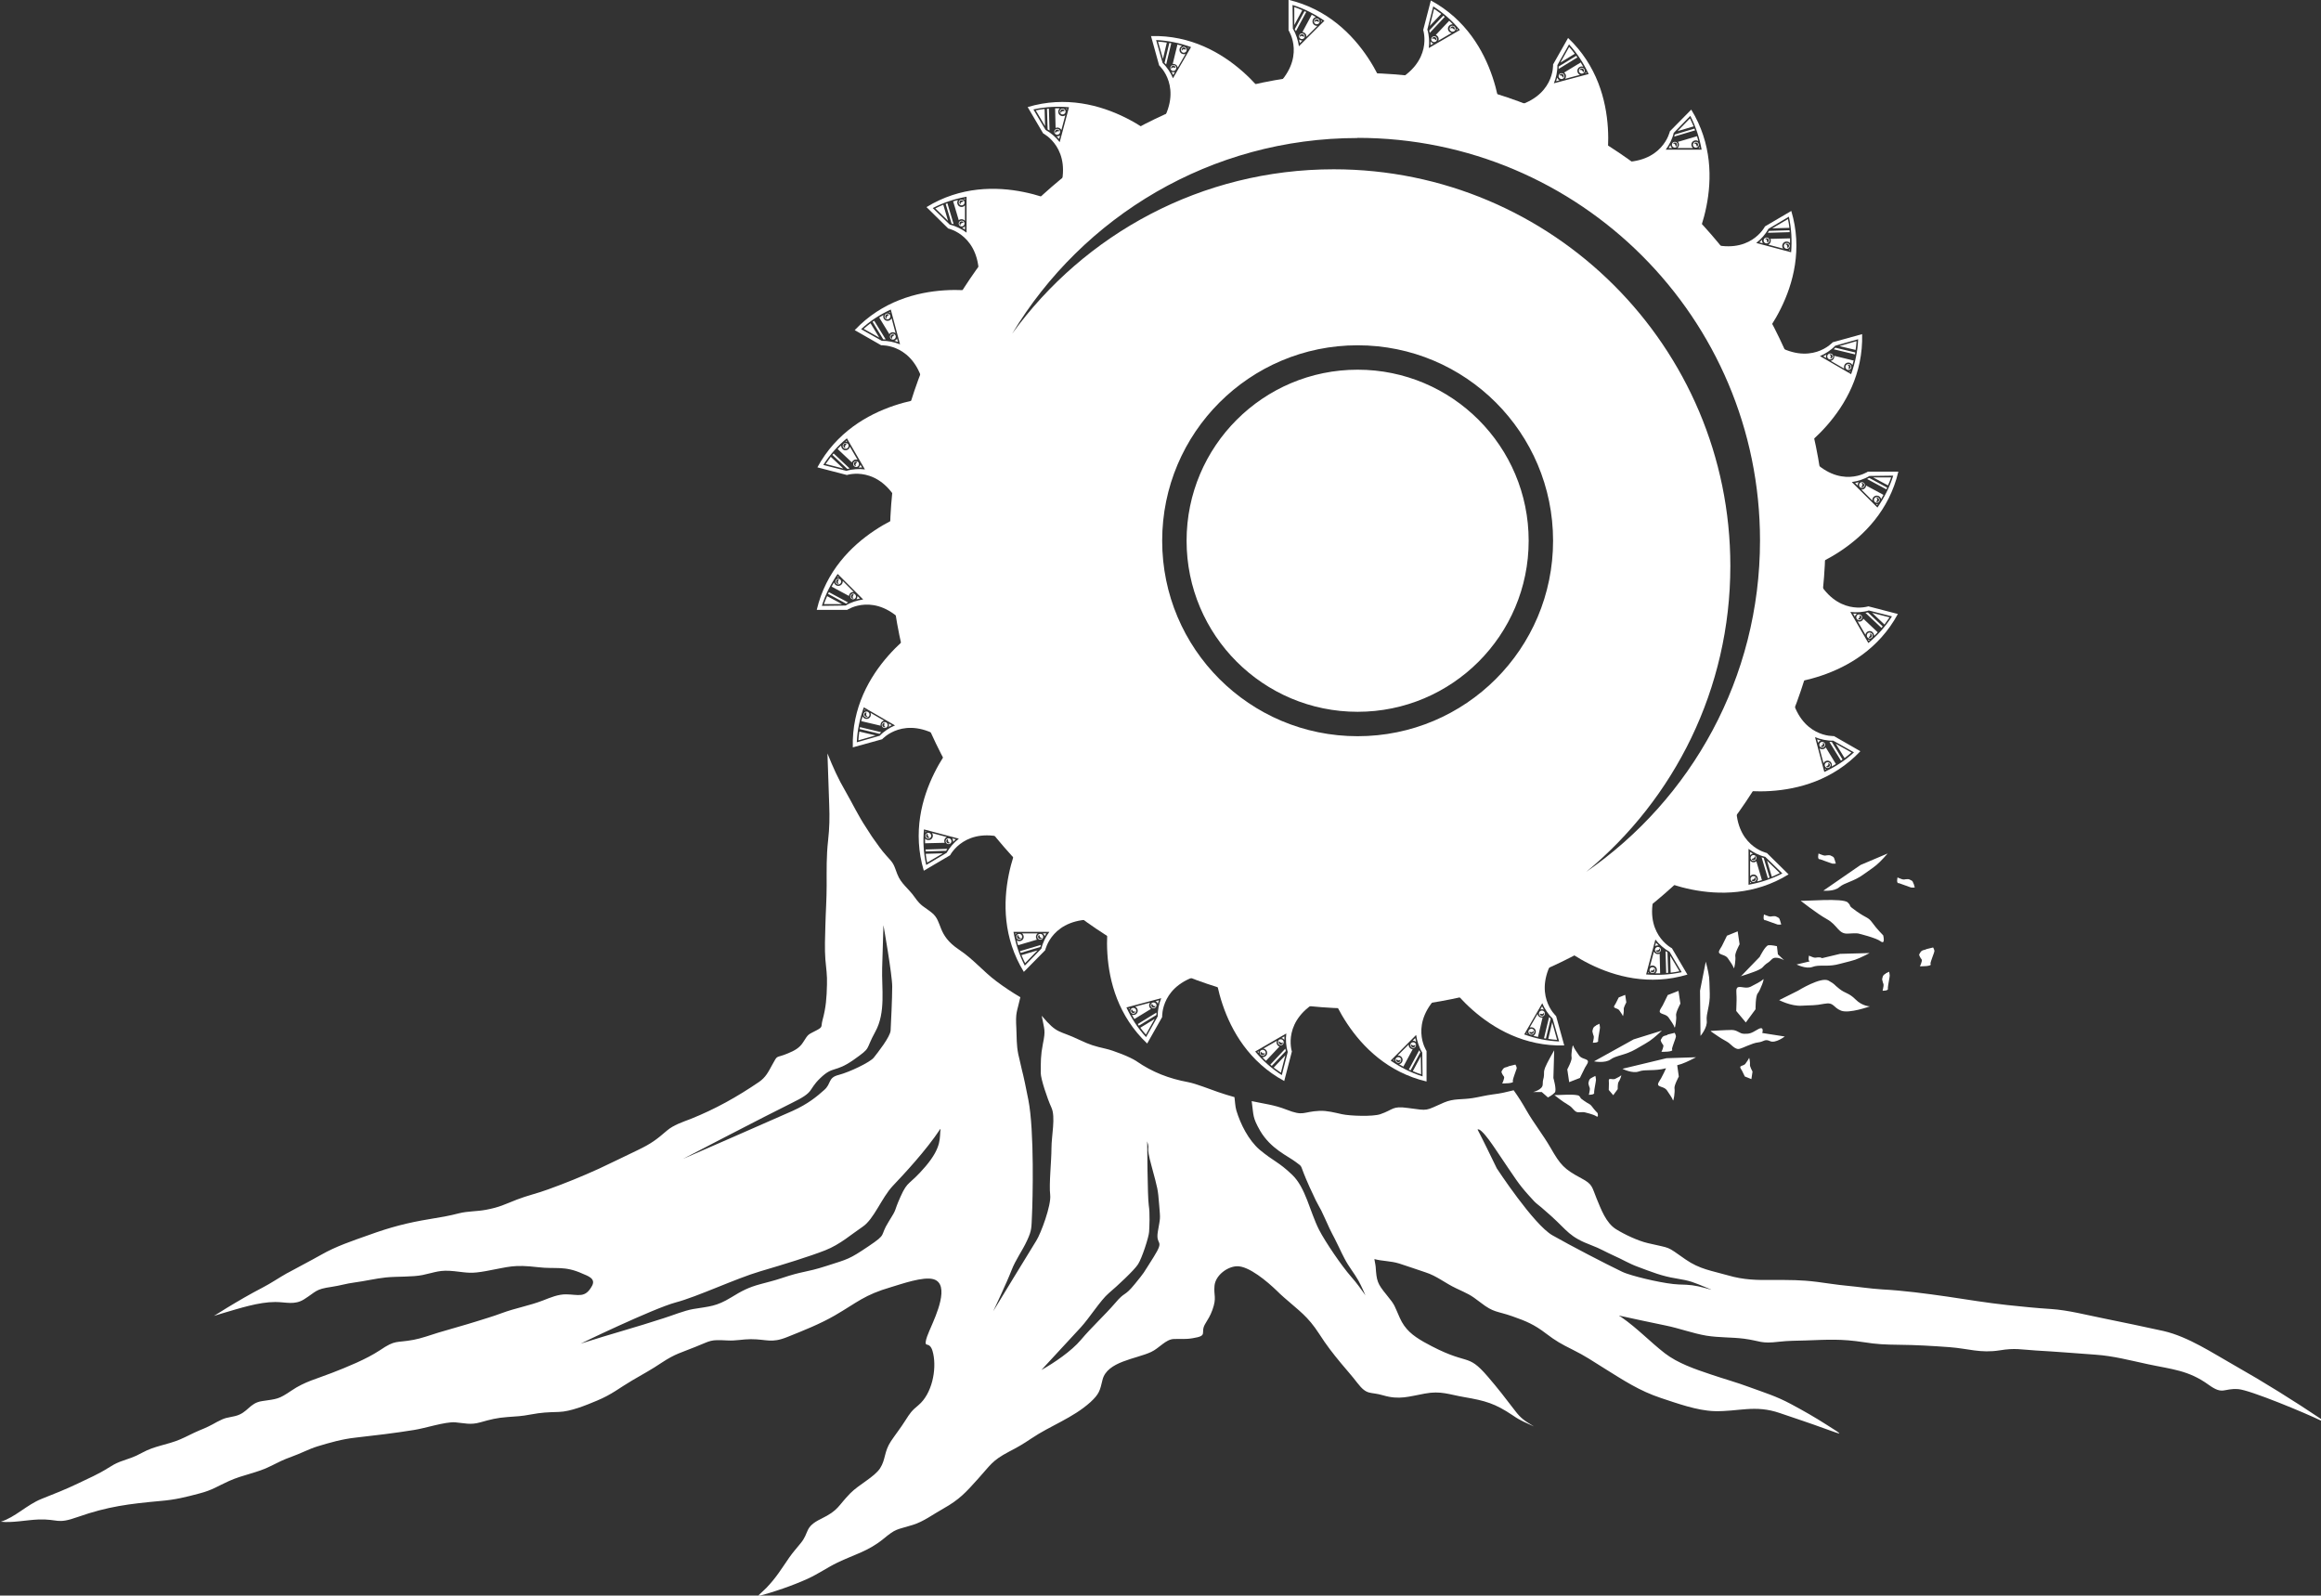 <svg xmlns="http://www.w3.org/2000/svg" id="Layer_1" data-name="Layer 1" viewBox="0 0 145.47 100"><rect x="0" y="0" width="145.47" height="100" fill="#333333" stroke="none"/><defs><style>      .cls-1 {        fill: #fff;        fill-rule: evenodd;      }    </style></defs><path class="cls-1" d="m93.77,72.08c1.3,1.92,1.37,2.08,2.04,2.83.67.75.27.27,1.41,1.3,1.04.94,1.13,1.31,2.54,1.84.49.18.91.43,1.38.64.55.24.95.5,1.53.71.83.31,1.49.58,2.37.72.93.15,1.09.24,1.97.6.46.19.18.09-.11.01-.72-.19-.95-.21-1.69-.23-.81-.03-2.5-.42-3.25-.68-.11-.04-.2-.07-.3-.12-1.06-.51-3.18-1.61-4.36-2.28-1.18-.67-3.49-4.2-3.49-4.2-.41-.84-.83-1.72-1.26-2.54.1.24.03-.04.32.23.3.28.62.76.86,1.11l.04.06Zm-34.82-1.32c-.08.52.12,1.09-.94,2.34-1.06,1.24-1.1.85-1.57,1.9-.47,1.05-.16.64-.75,1.58-.59.94-.04.71-1.26,1.53-1.22.82-1.26.79-2.63,1.23-1.37.44-1.41.29-2.83.77-.48.16-.84.24-1.31.37-.75.2-1.18.43-1.83.83-.95.58-1.36.56-2.38.73-.58.1-1.29.4-1.87.58-1.68.55-3.38,1.01-5.06,1.55-.04.01-.07.02-.11.04-.24.09,4.55-2.21,5.93-2.58,1.37-.36,3.77-1.5,5.3-1.95,1.53-.45,3.14-.95,4.08-1.32.94-.37,1.65-1.01,2.35-1.48.71-.48,1.18-1.8,1.88-2.55.71-.75,2.08-2.21,2.98-3.57Zm12.95.77c.2.63-.12.12.28,1.57.39,1.45.39,1.41.47,2.39.08.98.08.75-.08,1.69-.16.94.47.43-.27,1.61-.75,1.18-.51.86-1.18,1.69-.67.82-.59.43-1.22,1.18-.69.8-1.47,1.5-2.16,2.32-.59.7-1.68,1.44-2.47,1.88,0,0,1.9-2.06,2.45-2.65.55-.59,1.26-1.73,1.77-2.16.51-.43,1.61-1.45,1.84-1.82.24-.37.67-1.69.69-2.02.02-.33.06-1.18-.02-1.67-.08-.49-.1-4-.1-4Zm-16.53-13.54s-.04,1.41-.08,2.67c-.04,1.26.24,2.79-.43,4-.67,1.22-.2.94-1.37,1.77-1.18.82-1.26.35-2.08,1.14-.82.79-.28.83-1.81,1.57-1.53.75-6.79,3.49-6.79,3.49,0,0,5.85-2.55,6.85-3,1-.45,1.55-.92,2-1.32.45-.39.22-.77.9-.94.69-.18,1.96-.79,2.2-1.08.23-.29,1.04-1.31,1.06-1.71.02-.39.1-2,.1-2.75,0-.75-.55-3.85-.55-3.85Zm90.09,31.04c-.96-.47-4.43-1.91-5.17-1.97-.95-.07-.94.39-1.86-.27-1.27-.92-2.31-.97-3.8-1.29-1.13-.24-2.15-.52-3.31-.6-1.24-.09-2.46-.19-3.71-.26-.96-.06-1.31-.17-2.28-.01-1.21.19-1.96-.11-3.14-.2-1.1-.08-2.1-.14-3.2-.15-.82-.01-1.36-.03-2.17-.16-1.43-.22-2.24-.16-3.65-.11-.6.02-1.05.01-1.67.08-1.16.14-1.14-.05-2.19-.19-.79-.1-1.54-.06-2.36-.19-.88-.15-1.68-.46-2.57-.64-.95-.19-1.88-.4-2.82-.6-.16-.03-.08-.01.06.08,1.01.7,1.76,1.51,2.72,2.26.82.63,1.9,1,2.89,1.33.82.28,1.6.49,2.43.8.98.36,1.64.55,2.58,1.05.82.44,1.49.82,2.27,1.32,1.06.67,1.04.65-.15.22-.93-.34-1.87-.65-2.81-.97-1.57-.54-2.58-.08-4.11-.12-1.09-.04-2.3-.48-3.33-.82-1.36-.45-2.35-1.11-3.54-1.85-.7-.44-1.25-.81-2-1.18-.72-.36-1.05-.54-1.68-1.02-.72-.55-1.23-.77-2.09-1.07-.99-.35-1.16-.21-2.01-.87-.66-.51-.77-.53-1.53-.89-.7-.33-1.2-.77-1.92-1-.55-.18-1.1-.38-1.64-.55-.55-.17-1.03-.14-1.56-.28,0,.06.07.34.08.48.06.9.1,1.05.69,1.77.56.68.47.66.82,1.43.33.74.81,1.11,1.5,1.51,2.88,1.61,2.65.58,4.03,2.19.61.71,1.1,1.34,1.67,2.09.42.56.65.67,1.21,1.02-.54-.26-.8-.33-1.32-.69-1.13-.76-1.73-.92-3.05-1.15-.95-.16-1.46-.41-2.47-.22-1,.18-1.59.41-2.61.11-.85-.25-.99.03-1.62-.78-.31-.41-.69-.83-1.02-1.23-.53-.64-.91-1.13-1.36-1.83-.74-1.14-1.25-1.44-2.22-2.3-.16-.14-.31-.28-.46-.43-.54-.52-1.74-1.56-2.5-1.52-.61.03-1.33.58-1.39,1.22-.06.63.15.73-.13,1.51-.14.39-.27.57-.47.91-.31.55.23.71-.77.87-.47.08-.75.03-1.19.05-.5.02-.91.58-1.41.81-.93.44-2.77.59-3.05,1.75-.16.67-.2.88-.75,1.39-1.12,1.01-2.49,1.46-3.72,2.29-.52.35-.83.53-1.39.82-1.08.57-1.15.83-1.94,1.7-.79.88-1.17,1.3-2.18,1.87-.63.35-1.23.81-1.91,1.02-1.07.33-1.02.2-1.86.89-.95.77-1.82.97-2.86,1.47-.64.31-1.2.71-1.88,1.02-.95.43-2.12.83-3.14,1.1,0,0,.44-.41.56-.53.64-.67.92-1.16,1.44-1.91.23-.33.46-.58.71-.89.57-.69.21-1.01,1.28-1.53,1.12-.55,1.03-.78,1.83-1.6.54-.55,1.51-1.02,1.87-1.57.36-.56.24-1.04.69-1.71.29-.43.6-.82.89-1.28.3-.47.39-.61.83-.97.84-.71,1.14-2.2.92-3.22-.05-.22-.13-.54-.4-.57-.25-.03.21-.97.26-1.1.27-.64,1.24-2.69.15-3-.64-.18-1.99.3-2.63.49-1.72.5-2.11.95-3.56,1.79-.92.53-1.98.95-2.98,1.35-1,.4-1.26.13-2.28.13-.5,0-.93.11-1.45.08-1.13-.06-1,0-2.01.4-.93.38-1.25.42-2.13,1-.62.42-1.2.73-1.83,1.1-.82.48-1.27.88-2.21,1.27-.69.29-1.66.69-2.4.71-.69.02-1.06.03-1.76.16-.57.11-.9.12-1.46.16-.67.05-1.05.15-1.69.33-.63.18-.99.05-1.59,0-.63-.04-1.86.37-2.57.48-1.23.2-2.44.34-3.67.48-.83.09-1.6.31-2.39.55-.52.16-1.06.45-1.6.64-.55.2-.8.33-1.32.59-.84.43-1.74.54-2.62.94-.71.32-1.05.57-1.82.77-.9.24-1.53.4-2.48.48-1.96.18-3.29.34-5.17,1-1.35.48-1.18.12-2.47.16-.76.03-1.62.22-2.36.14.9-.28,1.63-1.06,2.55-1.43.8-.32,1.5-.59,2.29-.97.63-.3,1.31-.6,1.89-.97.27-.17.44-.27.74-.39.59-.22.82-.25,1.4-.57.78-.43,1.54-.48,2.37-.83.42-.18.77-.38,1.2-.56.45-.18.69-.3,1.12-.54.55-.29.57-.23,1.12-.36.82-.2.88-.82,1.7-.94.95-.14,1.03-.11,1.84-.66.84-.57,1.6-.74,2.54-1.11.93-.36,2.16-.86,2.99-1.41,1.02-.69.99-.45,2.12-.66.45-.08,1.1-.31,1.55-.45.8-.24,1.58-.45,2.38-.7.56-.18,1.03-.31,1.59-.52.89-.33,1.72-.46,2.6-.8.46-.18.95-.39,1.45-.38.77.01,1.19.26,1.62-.54.24-.45-.26-.61-.61-.76-1.13-.51-1.67-.27-2.77-.4-1.57-.18-1.78-.03-3.26.24-.95.17-1.11.11-1.99.01-.93-.1-1.18.07-2,.24-.64.13-1.58.08-2.29.15-.66.07-1.31.23-1.99.32-.48.06-.92.2-1.41.27-1.05.15-.95.29-1.73.78-.6.38-1.14.17-1.81.17-1.04,0-2.25.4-3.25.69-.2.06-.4.12-.59.18,0,0,.56-.34.79-.49.76-.46,1.46-.87,2.25-1.28.54-.28,1-.6,1.53-.9l.08-.04c.69-.38,1.36-.72,2.05-1.11.96-.55,1.97-.88,3.01-1.25,1.35-.49,2.42-.77,3.83-1,.62-.1,1.21-.2,1.82-.36.56-.14,1.11-.11,1.69-.22.86-.16,1.17-.34,1.94-.64.61-.24,1.32-.4,1.96-.64,1.11-.4,2.09-.8,3.17-1.29.82-.38,1.64-.79,2.46-1.18.81-.39,1.15-.64,1.82-1.22.4-.34.97-.53,1.47-.72,1.55-.62,2.91-1.38,4.29-2.32.42-.29.58-.62.82-1.06.39-.71.19-.39,1.01-.74.38-.16.7-.32.93-.68.36-.57.29-.46.87-.77.39-.21.24-.21.35-.62.22-.81.26-1.4.28-2.23.02-.6-.05-1-.1-1.58-.05-.63-.02-1.46,0-2.11.02-.85.08-1.66.08-2.52,0-.97-.02-1.84.09-2.82.09-.81.1-1.44.07-2.25-.04-1.07-.07-2.14-.11-3.21.36.89.65,1.55,1.14,2.39.43.75.8,1.53,1.28,2.25.17.25.29.47.48.73.25.35.48.69.77,1.01.51.56.45.5.71,1.19.23.6.71.9,1.08,1.43.42.6.58.58,1.09.99.69.56.29,1.37,1.7,2.31.9.6,1.49,1.34,2.34,1.98.51.38.95.67,1.5,1-.22.98-.31.91-.25,1.97.03.59,0,.99.12,1.6.03.11.05.23.08.34.27,1.22.16.55.55,2.51.39,1.96.27,6.4.23,7.22-.04.82,0,.94-.31,1.61-.31.67-.71,1.18-.98,1.88-.27.71-1.14,2.55-1.14,2.55,0,0,2.43-4,2.71-4.44.27-.43.94-2.2.86-2.86-.08-.67.08-2.12.08-2.91s.27-1.96,0-2.55c-.27-.59-.67-1.81-.67-2.16,0-.71-.01-1.11.13-1.82.19-.92.09-.88-.07-1.78,1,1.19,1.05.88,2.36,1.51.68.32.93.39,1.66.56.45.1,1.53.51,1.92.78,1,.69,2.04,1.09,3.23,1.31.52.1,1.35.44,1.88.62.34.12.68.22,1.03.32.04.28.04.57.12.84.26.86.76,1.85,1.45,2.45.9.75,1.18.75,2.04,1.57.86.82,1.1,2.28,1.69,3.45.39.76,1.42,2.27,2,2.93.38.43.59.74.91,1.18,0,0-.28-.64-.44-.92-.28-.49-.6-.86-.87-1.38-.12-.23-.24-.47-.35-.71-.47-.98-.39-.71-.86-1.77-.47-1.06-.27-.43-.98-2-.71-1.57-.35-1.18-.86-1.57-.51-.39-1.57-.82-2.24-1.96-.49-.86-.4-.93-.53-1.86.78.17,1.41.23,2.17.53,1.12.44,1.01.13,2.08.08.48-.02.95.11,1.41.21.49.11,1.94.16,2.4,0,.85-.29.73-.53,1.73-.39,1.35.18,1.04.19,2.26-.34.63-.27,1.11-.17,1.8-.28.44-.07.8-.17,1.26-.23.51-.06.82-.14,1.31-.26.32.45.52.77.8,1.26.47.82,1.03,1.51,1.51,2.34.62,1.08.85,1.34,1.92,1.91.73.39.66.52.97,1.28.28.67.58,1.52,1.22,1.92.53.33,1.38.73,1.99.87,1.51.36,1.09.13,2.36,1.02.89.62,1.65.71,2.66,1,1,.29,1.81.3,2.85.29,1.04,0,1.7-.01,2.74.12.63.08,1.22.18,1.86.24.76.07,1.43.18,2.21.23,1.34.07,2.75.26,4.08.45,1.27.19,2.48.39,3.76.53.95.1,1.81.19,2.76.25,1.07.07,2.24.38,3.3.59,1.24.25,2.52.52,3.75.79,1.55.36,3.07,1.38,4.45,2.16,1.84,1.04,3.71,2.21,5.47,3.39Z"></path><path class="cls-1" d="m85.09,23.17c-5.92,0-10.72,4.8-10.72,10.72s4.8,10.72,10.72,10.72,10.72-4.8,10.72-10.72-4.8-10.72-10.72-10.72m0-1.53c-6.76,0-12.25,5.48-12.25,12.25s5.48,12.25,12.25,12.25,12.25-5.48,12.25-12.25-5.48-12.25-12.25-12.25Zm0-12.99c-9.19,0-17.24,4.92-21.65,12.26,4.52-6.24,11.86-10.3,20.15-10.3,13.73,0,24.86,11.13,24.86,24.86,0,7.71-3.51,14.61-9.03,19.17,6.58-4.55,10.89-12.16,10.89-20.77,0-13.94-11.3-25.23-25.23-25.23Zm0-4.08c-16.19,0-29.32,13.13-29.32,29.32s13.13,29.32,29.32,29.32,29.32-13.13,29.32-29.32-13.13-29.32-29.32-29.32Z"></path><path class="cls-1" d="m82.53,1.21c-.08,0-.14.06-.14.14s.03-.03.11-.03.17.11.17.03-.06-.14-.14-.14m-.93.93c-.08,0-.14.06-.14.14s.03-.03.11-.03.17.11.17.03-.06-.14-.14-.14Zm0-.05c-.1,0-.18.08-.18.18s.08.18.18.18.18-.08.18-.18-.08-.18-.18-.18Zm.93-.93c-.1,0-.18.08-.18.18s.08.18.18.18.18-.08.18-.18-.08-.18-.18-.18Zm-1.12,1.74c-.05-.36-.18-.78-.38-1.1l-.02-1.49c.73.23,1.39.57,2,.99l-1.59,1.59Zm1.39-1.62s.04.03.06.04l-.06.06s0-.02,0-.03c0-.02,0-.05,0-.07Zm-.59-.36c.09.05.18.1.27.15-.13.02-.22.14-.22.27,0,.15.12.28.28.28,0,0,.02,0,.03,0l-.69.69s0-.02,0-.03c0-.14-.11-.26-.25-.27l.58-1.08Zm-1.09.64V.44c.16.06.33.12.5.2l-.5.93Zm.1.39s-.04-.08-.07-.12l.61-1.13s.07.03.11.05l-.65,1.21Zm.2.53s.11.06.18.06c.01,0,.02,0,.03,0l-.16.16c-.01-.07-.03-.15-.05-.22Zm5.64,3.9s-1.43-5.24-6.3-6.39v1.91s1.17,1.76-.91,3.64l4.21.23,3,.61Z"></path><path class="cls-1" d="m74.16,2.98c-.07.02-.12.1-.1.17.02.07.03-.04.1-.06.07-.02.19.06.17-.01-.02-.07-.1-.12-.17-.1m-.66,1.14c-.07.02-.12.1-.1.17.02.07.02-.04.1-.06.07-.02.19.06.17-.02-.02-.07-.1-.12-.17-.1Zm-.01-.04c-.1.03-.16.13-.13.23.03.1.13.16.23.13.1-.03.15-.13.13-.23-.03-.1-.13-.16-.22-.13Zm.66-1.14c-.1.03-.16.13-.13.23.03.1.13.16.22.13.1-.03.16-.13.13-.23-.03-.1-.13-.16-.23-.13Zm-.63,1.97c-.14-.34-.38-.71-.65-.96l-.41-1.44c.76.03,1.49.19,2.19.44l-1.13,1.95Zm.92-1.93s.05.02.07.02l-.04.07s0-.02,0-.03c0-.02-.01-.04-.03-.06Zm-.66-.19c.1.02.2.05.3.08-.12.06-.18.19-.15.32.04.15.19.23.34.2,0,0,.02,0,.03,0l-.49.85s0-.02,0-.03c-.04-.14-.17-.22-.31-.2l.29-1.19Zm-.89.9l-.31-1.08c.18.01.37.03.55.06l-.24,1.02Zm.2.35s-.06-.07-.1-.1l.3-1.25s.08.01.12.02l-.32,1.33Zm.33.46c.06.03.12.03.19.02.01,0,.02,0,.03-.01l-.11.19c-.03-.07-.07-.13-.11-.2Zm6.46,2.31s-2.74-4.69-7.74-4.55l.51,1.84s1.57,1.4.05,3.76l4.13-.87,3.05-.19Z"></path><path class="cls-1" d="m66.53,6.87c-.07.04-.09.12-.05.19.04.07.01-.04.08-.08.07-.04.2,0,.16-.06-.04-.07-.12-.09-.19-.05m-.34,1.27c-.07.04-.09.12-.05.19.04.07.01-.04.08-.08.07-.04.2,0,.16-.06-.04-.07-.12-.09-.19-.05Zm-.02-.04c-.09.05-.12.16-.07.25.05.09.16.12.25.07.09-.05.12-.16.07-.25-.05-.09-.16-.12-.25-.07Zm.34-1.27c-.09.05-.12.16-.07.25.05.09.16.12.25.07.09-.05.12-.16.07-.25-.05-.09-.16-.12-.25-.07Zm-.1,2.07c-.22-.29-.55-.58-.88-.76l-.76-1.28c.75-.17,1.49-.2,2.23-.14l-.58,2.18Zm.39-2.1s.05,0,.08,0l-.02.08s0-.02-.01-.03c-.01-.02-.03-.04-.04-.05Zm-.69-.01c.1,0,.21,0,.31,0-.1.09-.12.23-.06.35.08.13.25.18.38.1,0,0,.02-.01.03-.02l-.25.94s0-.02-.01-.03c-.07-.12-.23-.17-.35-.11l-.03-1.23Zm-.62,1.1l-.57-.97c.18-.04.36-.07.55-.09l.03,1.05Zm.29.29s-.08-.05-.12-.07l-.04-1.29s.08,0,.12-.01l.04,1.37Zm.44.36c.06.01.13,0,.19-.03,0,0,.02-.01.03-.02l-.06.22c-.05-.06-.1-.11-.16-.17Zm6.84.56s-3.86-3.82-8.65-2.39l.97,1.65s1.88.94,1.02,3.62l3.77-1.91,2.9-.97Z"></path><path class="cls-1" d="m60.17,12.59c-.05.05-.05.14,0,.2.05.05,0-.04.06-.1.05-.05.19-.04.14-.1-.05-.05-.14-.05-.2,0m0,1.32c-.05.05-.05.14,0,.2.05.05,0-.04.06-.1.05-.05.19-.04.14-.1-.05-.05-.14-.05-.2,0Zm-.03-.03c-.07.07-.07.19,0,.26.07.07.19.07.26,0,.07-.07.07-.19,0-.26-.07-.07-.19-.07-.26,0Zm0-1.32c-.07.07-.07.19,0,.26.07.07.19.07.26,0,.07-.07.07-.19,0-.26-.07-.07-.19-.07-.26,0Zm.44,2.02c-.29-.22-.68-.42-1.05-.5l-1.07-1.04c.68-.35,1.39-.58,2.12-.71v2.26Zm-.17-2.13s.05,0,.07-.01v.08s-.01-.01-.02-.02c-.02-.02-.03-.03-.05-.04Zm-.67.17c.1-.03.2-.06.3-.08-.07.11-.06.25.03.35.11.11.28.11.39,0,0,0,.01-.01.02-.02v.98s-.01-.02-.02-.03c-.1-.1-.26-.11-.37-.02l-.35-1.18Zm-.32,1.22l-.8-.78c.17-.08.33-.16.5-.23l.3,1.01Zm.35.21s-.09-.03-.13-.04l-.37-1.23s.07-.03.11-.04l.39,1.31Zm.52.23c.06,0,.12-.03.17-.08,0,0,.02-.02.02-.03v.22c-.06-.04-.13-.08-.19-.12Zm6.75-1.23s-4.71-2.69-8.97-.07l1.36,1.34s2.06.43,1.92,3.23l3.14-2.82,2.55-1.69Z"></path><path class="cls-1" d="m55.5,19.76c-.04.07-.02.15.05.19.07.04,0-.04.03-.11.04-.07.18-.09.11-.13-.07-.04-.15-.02-.19.05m.34,1.27c-.04.07-.02.15.05.19.07.04,0-.04.03-.11.04-.07.18-.09.11-.13-.07-.04-.15-.01-.19.05Zm-.04-.02c-.05.09-.02.2.07.25.09.05.2.02.25-.07.05-.09.02-.2-.07-.25-.09-.05-.2-.02-.25.07Zm-.34-1.27c-.05.09-.02.2.07.25.09.05.2.02.25-.07.05-.09.02-.2-.07-.25-.09-.05-.2-.02-.25.07Zm.95,1.84c-.34-.14-.77-.23-1.14-.22l-1.3-.73c.56-.52,1.19-.92,1.86-1.23l.58,2.18Zm-.71-2.01s.05-.02.07-.03l.02.08s-.02-.01-.02-.02c-.02-.01-.04-.02-.06-.03Zm-.6.33c.09-.05.18-.11.27-.16-.04.12,0,.26.12.33.13.08.3.03.38-.1,0,0,0-.02.01-.03l.25.94s-.02-.01-.03-.02c-.13-.07-.28-.04-.36.08l-.64-1.05Zm.01,1.26l-.98-.55c.14-.12.28-.24.43-.35l.55.9Zm.39.11s-.1,0-.14,0l-.67-1.1s.06-.05.1-.07l.72,1.17Zm.56.09c.06-.02.11-.06.15-.12,0-.01.01-.02.01-.03l.06.22c-.07-.02-.14-.05-.22-.07Zm6.2-2.93s-5.25-1.38-8.69,2.26l1.66.95s2.1-.12,2.69,2.62l2.31-3.53,2.03-2.29Z"></path><path class="cls-1" d="m52.86,27.9c-.02.07.02.15.1.17.07.02-.02-.04,0-.11.02-.07.15-.14.07-.16-.07-.02-.15.02-.17.1m.66,1.14c-.02.07.02.15.1.17.07.02-.02-.04,0-.11.02-.07.15-.14.07-.16s-.15.02-.17.1Zm-.04-.01c-.03.1.03.2.13.23.1.03.2-.03.22-.13.03-.1-.03-.2-.13-.22-.1-.03-.2.03-.23.13Zm-.66-1.14c-.03.1.03.2.13.23.1.03.2-.03.23-.13.03-.1-.03-.2-.13-.22-.1-.03-.2.03-.23.13Zm1.39,1.53c-.36-.05-.8-.02-1.16.09l-1.45-.37c.41-.64.91-1.2,1.48-1.67l1.13,1.95Zm-1.21-1.76s.04-.03.06-.05l.04.07s-.02,0-.03,0c-.02,0-.05,0-.07,0Zm-.5.48c.07-.08.14-.15.22-.22,0,.13.07.25.2.29.15.04.3-.05.34-.2,0,0,0-.02,0-.03l.49.84s-.02,0-.03-.01c-.14-.04-.28.04-.33.17l-.89-.84Zm.34,1.22l-1.09-.28c.1-.15.21-.3.32-.45l.77.72Zm.41,0s-.09.02-.14.03l-.94-.88s.05-.06.08-.09l1,.94Zm.56-.06c.05-.04.09-.09.11-.16,0-.01,0-.02,0-.03l.11.19c-.07,0-.15,0-.23,0Zm5.23-4.44s-5.43.03-7.81,4.43l1.85.48s2-.66,3.28,1.84l1.31-4.01,1.36-2.74Z"></path><path class="cls-1" d="m52.4,36.45c0,.08.06.14.14.14s-.03-.03-.03-.11.11-.17.03-.17-.14.06-.14.14m.93.93c0,.08.06.14.14.14s-.03-.03-.03-.11.11-.17.03-.17-.14.06-.14.14Zm-.04,0c0,.1.08.18.18.18s.18-.08.18-.18-.08-.18-.18-.18-.18.08-.18.18Zm-.93-.93c0,.1.08.18.18.18s.18-.08.18-.18-.08-.18-.18-.18-.18.08-.18.18Zm1.74,1.12c-.36.05-.78.18-1.1.38l-1.49.02c.23-.73.57-1.39.99-2l1.59,1.59Zm-1.62-1.39s.03-.04.04-.06l.06.06s-.02,0-.03,0c-.02,0-.05,0-.07,0Zm-.36.59c.05-.09.1-.18.15-.27.03.13.14.22.27.22.15,0,.28-.12.28-.28,0,0,0-.02,0-.03l.69.69s-.02,0-.03,0c-.14,0-.26.11-.27.25l-1.08-.58Zm.64,1.09h-1.12c.06-.16.12-.33.2-.5l.93.5Zm.39-.1s-.08.04-.12.07l-1.13-.61s.03-.07.05-.11l1.21.65Zm.53-.2s.06-.11.06-.18c0-.01,0-.02,0-.03l.16.16c-.07.01-.15.03-.22.05Zm3.9-5.64s-5.24,1.43-6.39,6.3h1.91s1.76-1.17,3.64.91l.23-4.21.61-3Z"></path><path class="cls-1" d="m54.18,44.82c.02.07.1.12.17.1.07-.02-.04-.03-.06-.1-.02-.07.06-.19-.02-.17-.07.02-.12.1-.1.17m1.14.66c.02.07.1.12.17.1.07-.02-.04-.02-.06-.1-.02-.07.06-.19-.02-.17-.07.02-.12.1-.1.17Zm-.04.01c.03.1.13.16.23.13.1-.03.16-.13.13-.23-.03-.1-.13-.16-.23-.13-.1.03-.16.13-.13.22Zm-1.14-.66c.03.1.13.16.23.13.1-.03.16-.13.13-.23-.03-.1-.13-.16-.23-.13-.1.03-.16.13-.13.22Zm1.97.63c-.34.14-.71.38-.96.65l-1.44.41c.03-.76.19-1.49.44-2.19l1.95,1.13Zm-1.93-.92s.02-.05.02-.07l.07.04s-.02,0-.03,0c-.02,0-.04.01-.06.03Zm-.19.66c.02-.1.05-.2.08-.3.06.12.19.18.32.15.15-.04.23-.19.19-.34,0,0,0-.02,0-.03l.85.49s-.02,0-.03,0c-.14.04-.22.17-.2.31l-1.19-.28Zm.9.89l-1.08.31c.01-.18.03-.37.06-.55l1.02.24Zm.35-.2s-.07.06-.1.1l-1.25-.3s.01-.08.02-.12l1.33.32Zm.46-.33c.03-.06.03-.12.02-.19,0-.01,0-.02-.01-.03l.19.11c-.07.03-.13.07-.2.11Zm2.31-6.46s-4.69,2.74-4.55,7.74l1.84-.51s1.4-1.57,3.76-.05l-.87-4.13-.19-3.05Z"></path><path class="cls-1" d="m58.06,52.45c.04.07.12.09.19.05.07-.04-.04-.01-.08-.08-.04-.07,0-.2-.06-.16-.07.04-.09.12-.05.19m1.27.34c.04.07.12.09.19.05.07-.04-.04-.01-.08-.08-.04-.07,0-.2-.06-.16-.07.04-.09.12-.05.19Zm-.04.02c.05.09.16.12.25.07.09-.05.12-.16.07-.25-.05-.09-.16-.12-.25-.07-.09.05-.12.16-.07.25Zm-1.27-.34c.05.09.16.12.25.07.09-.05.12-.16.07-.25-.05-.09-.16-.12-.25-.07-.09.05-.12.16-.07.25Zm2.07.1c-.29.22-.58.55-.76.88l-1.28.76c-.17-.75-.21-1.49-.14-2.23l2.18.58Zm-2.1-.39s0-.05,0-.08l.08.02s-.02,0-.03.01c-.02.01-.04.03-.05.04Zm-.01.69c0-.1,0-.21,0-.31.09.1.23.12.35.06.13-.08.18-.25.1-.38,0,0-.01-.02-.02-.03l.94.25s-.02,0-.03.01c-.13.07-.17.23-.11.35l-1.23.03Zm1.1.62l-.97.57c-.04-.18-.07-.36-.09-.55l1.05-.03Zm.29-.29s-.05.08-.07.12l-1.28.04s0-.08-.01-.12l1.37-.04Zm.36-.44c.01-.06,0-.13-.03-.19,0-.01-.01-.02-.02-.03l.22.06c-.06.05-.11.1-.17.16Zm.56-6.84s-3.82,3.86-2.39,8.65l1.65-.97s.95-1.88,3.62-1.02l-1.91-3.77-.97-2.9Z"></path><path class="cls-1" d="m63.78,58.81c.05.05.14.05.2,0,.05-.05-.04,0-.1-.06-.05-.05-.04-.19-.1-.14-.05.05-.05.14,0,.2m1.32,0c.05.05.14.05.2,0,.05-.05-.04,0-.1-.06-.05-.05-.04-.19-.1-.14-.05.05-.05.14,0,.2Zm-.03.03c.07.07.19.07.26,0,.07-.07.07-.19,0-.26-.07-.07-.19-.07-.26,0-.07.07-.07.19,0,.26Zm-1.32,0c.07.07.19.07.26,0,.07-.07.07-.19,0-.26-.07-.07-.19-.07-.26,0-.07.07-.07.19,0,.26Zm2.02-.44c-.22.29-.42.68-.5,1.05l-1.04,1.07c-.35-.68-.58-1.39-.71-2.12h2.26Zm-2.13.17s0-.05-.01-.07h.08s-.01.01-.02.02c-.02.02-.03.03-.04.05Zm.17.67c-.03-.1-.06-.2-.08-.3.11.07.25.06.35-.03.11-.11.11-.28,0-.39,0,0-.01-.01-.02-.02h.98s-.02.01-.03.02c-.1.1-.11.26-.02.37l-1.18.35Zm1.22.32l-.78.8c-.08-.17-.16-.33-.23-.5l1.01-.3Zm.21-.35s-.03.09-.04.14l-1.23.37s-.03-.07-.04-.11l1.31-.39Zm.23-.52c0-.06-.03-.12-.08-.17,0,0-.02-.02-.03-.02h.22c-.04.06-.08.13-.12.19Zm-1.23-6.75s-2.69,4.71-.07,8.97l1.34-1.36s.42-2.06,3.23-1.92l-2.82-3.14-1.69-2.55Z"></path><path class="cls-1" d="m70.96,63.47c.07.04.15.02.19-.05.04-.07-.04,0-.11-.03-.07-.04-.09-.18-.13-.11-.04.07-.02.15.05.19m1.27-.34c.07.04.15.02.19-.05.04-.07-.04,0-.11-.03-.07-.04-.09-.18-.13-.11-.04.07-.02.15.05.19Zm-.02.04c.09.05.2.02.25-.07.05-.09.02-.2-.07-.25-.09-.05-.2-.02-.25.07-.05.09-.02.2.07.25Zm-1.27.34c.09.05.2.02.25-.07.05-.09.02-.2-.07-.25-.09-.05-.2-.02-.25.07-.05.09-.02.2.07.25Zm1.84-.95c-.14.34-.23.77-.22,1.14l-.73,1.3c-.52-.56-.92-1.19-1.23-1.86l2.18-.58Zm-2.01.71s-.02-.05-.03-.07l.08-.02s-.01.02-.02.02c-.01.02-.02.04-.03.06Zm.33.6c-.05-.09-.11-.18-.16-.27.12.04.26,0,.33-.12.08-.13.03-.3-.1-.38,0,0-.02,0-.03-.01l.94-.25s-.01.02-.02.03c-.07.12-.04.28.08.36l-1.05.64Zm1.27-.01l-.55.98c-.12-.14-.24-.28-.35-.43l.9-.55Zm.11-.39s0,.1,0,.14l-1.1.67s-.05-.06-.07-.1l1.17-.72Zm.09-.56c-.02-.06-.06-.11-.12-.15-.01,0-.02-.01-.03-.01l.22-.06c-.02.07-.05.14-.07.22Zm-2.93-6.2s-1.38,5.25,2.26,8.69l.94-1.66s-.12-2.1,2.62-2.69l-3.53-2.31-2.29-2.03Z"></path><path class="cls-1" d="m79.1,66.12c.07.02.15-.02.17-.1.02-.07-.04.02-.11,0-.07-.02-.13-.15-.16-.07-.02.07.02.15.1.17m1.14-.66c.07.02.15-.02.17-.1.02-.07-.04.02-.11,0-.07-.02-.14-.15-.15-.07-.02.07.02.15.1.17Zm-.01.04c.1.03.2-.03.22-.13.03-.1-.03-.2-.13-.23-.1-.03-.2.03-.22.13-.03.1.03.2.13.23Zm-1.14.66c.1.03.2-.03.23-.13.03-.1-.03-.2-.13-.23-.1-.03-.2.03-.23.13-.03.1.03.2.13.22Zm1.53-1.39c-.05.36-.02.8.09,1.16l-.37,1.45c-.64-.41-1.2-.91-1.67-1.48l1.95-1.13Zm-1.76,1.21s-.03-.04-.05-.06l.07-.04s0,.02,0,.03c0,.02,0,.05,0,.07Zm.48.5c-.07-.07-.15-.14-.22-.22.13,0,.25-.07.29-.2.04-.15-.05-.3-.2-.34,0,0-.02,0-.03,0l.85-.49s0,.02-.01.03c-.04.14.04.28.17.33l-.84.89Zm1.22-.34l-.28,1.09c-.15-.1-.3-.21-.45-.32l.72-.76Zm0-.41s.02.09.03.14l-.88.93s-.06-.05-.09-.08l.94-1Zm-.06-.56c-.04-.05-.09-.09-.16-.11-.01,0-.02,0-.03,0l.19-.11c0,.07,0,.15,0,.23Zm-4.44-5.23s.03,5.43,4.43,7.81l.48-1.85s-.66-2,1.84-3.28l-4.01-1.31-2.74-1.36Z"></path><path class="cls-1" d="m87.64,66.57c.08,0,.14-.06.14-.14s-.03.03-.11.03-.17-.11-.17-.03.06.14.14.14m.93-.93c.08,0,.14-.06.14-.14s-.03.03-.11.03-.17-.11-.17-.03.06.14.14.14Zm0,.04c.1,0,.18-.08.18-.18s-.08-.18-.18-.18-.18.08-.18.18.08.18.18.18Zm-.93.93c.1,0,.18-.08.18-.18s-.08-.18-.18-.18-.18.08-.18.18.08.18.18.18Zm1.12-1.74c.05.36.18.78.38,1.1l.02,1.49c-.73-.23-1.39-.57-2-.99l1.59-1.6Zm-1.39,1.62s-.04-.03-.06-.04l.06-.06s0,.02,0,.03c0,.02,0,.05,0,.07Zm.59.36c-.09-.05-.18-.1-.27-.15.13-.03.22-.14.22-.27,0-.15-.12-.28-.28-.28,0,0-.02,0-.03,0l.69-.69s0,.02,0,.03c0,.14.11.26.25.27l-.58,1.08Zm1.09-.64l.02,1.12c-.18-.06-.35-.12-.52-.2l.5-.93Zm-.1-.39s.04.08.07.13l-.61,1.13s-.07-.03-.11-.05l.65-1.21Zm-.2-.53s-.11-.07-.18-.07c-.01,0-.02,0-.03,0l.16-.16c.01.07.03.15.05.22Zm-5.64-3.9s1.43,5.24,6.3,6.39v-1.91s-1.17-1.76.91-3.64l-4.21-.23-3-.61Z"></path><path class="cls-1" d="m96.02,64.8c.07-.02.12-.1.1-.17-.02-.07-.03.04-.1.06-.07.02-.19-.06-.17.01.02.07.1.12.17.1m.66-1.14c.07-.02.12-.1.1-.17-.02-.07-.02.04-.1.06-.07.02-.19-.06-.17.01.02.07.1.12.17.1Zm.01.04c.1-.03.16-.13.13-.23-.03-.1-.13-.16-.23-.13-.1.03-.16.13-.13.23.03.1.13.16.22.13Zm-.66,1.14c.1-.03.16-.13.13-.23-.03-.1-.13-.16-.23-.13-.1.03-.16.13-.13.23.03.1.13.16.23.13Zm.63-1.97c.14.34.38.71.65.96l.41,1.44c-.76-.03-1.49-.19-2.19-.44l1.13-1.95Zm-.92,1.93s-.05-.02-.07-.02l.04-.07s0,.02,0,.03c0,.02.02.04.03.06Zm.66.19c-.1-.02-.2-.05-.3-.08.12-.06.18-.19.15-.32-.04-.15-.19-.23-.34-.2,0,0-.02,0-.03,0l.49-.85s0,.02,0,.03c.04.14.17.22.31.2l-.28,1.19Zm.89-.9l.3,1.08c-.18-.01-.37-.03-.55-.06l.24-1.02Zm-.2-.35s.06.07.1.1l-.3,1.25s-.08-.01-.12-.02l.32-1.33Zm-.33-.46c-.06-.03-.12-.03-.19-.02-.01,0-.02,0-.03.01l.11-.2c.03.07.07.13.11.2Zm-6.46-2.31s2.74,4.69,7.74,4.55l-.51-1.84s-1.57-1.4-.05-3.76l-4.13.87-3.05.19Z"></path><path class="cls-1" d="m103.64,60.92c.07-.04.09-.12.05-.19-.04-.07-.01.04-.08.08-.07.04-.2,0-.16.06.04.07.12.09.19.05m.34-1.27c.07-.04.09-.12.05-.19-.04-.07-.01.04-.08.08-.07.04-.2,0-.16.06.04.07.12.09.19.05Zm.02.04c.09-.05.12-.16.07-.25-.05-.09-.16-.12-.25-.07-.09.05-.12.16-.07.25.05.09.16.12.25.07Zm-.34,1.27c.09-.05.12-.16.07-.25-.05-.09-.16-.12-.25-.07-.09.05-.12.16-.07.25.05.09.16.12.25.07Zm.1-2.07c.22.29.55.58.88.76l.76,1.28c-.75.16-1.49.2-2.23.14l.58-2.18Zm-.39,2.1s-.05,0-.08,0l.02-.08s0,.02.01.03c.01.02.03.04.04.05Zm.69.01c-.1,0-.21,0-.31,0,.1-.09.13-.23.06-.35-.08-.13-.25-.18-.38-.1,0,0-.02.01-.02.02l.25-.94s0,.02.01.03c.07.12.23.17.35.11l.03,1.23Zm.62-1.1l.58.97c-.18.04-.36.07-.55.09l-.03-1.05Zm-.29-.29s.08.05.12.07l.04,1.29s-.08,0-.12.01l-.04-1.37Zm-.44-.36c-.06-.01-.13,0-.19.03-.01,0-.02.01-.03.02l.06-.22c.05.06.1.11.16.17Zm-6.84-.56s3.86,3.82,8.65,2.39l-.97-1.65s-1.88-.95-1.02-3.62l-3.77,1.91-2.9.97Z"></path><path class="cls-1" d="m110,55.19c.05-.05.05-.14,0-.2-.05-.05,0,.04-.06.1-.05.05-.19.04-.14.1.05.05.14.05.2,0m0-1.32c.05-.05.05-.14,0-.2-.05-.05,0,.04-.06.1-.05.05-.19.04-.14.1.05.05.14.05.2,0Zm.03.03c.07-.07.07-.19,0-.26-.07-.07-.19-.07-.26,0-.07.07-.07.19,0,.26.07.07.19.07.26,0Zm0,1.32c.07-.07.07-.19,0-.26-.07-.07-.19-.07-.26,0-.07.07-.07.19,0,.26.07.07.19.07.26,0Zm-.44-2.02c.29.22.68.42,1.05.5l1.07,1.04c-.68.35-1.39.58-2.12.71v-2.26Zm.17,2.13s-.05,0-.07.01v-.08s.01.01.02.02c.02.02.03.03.05.04Zm.67-.17c-.1.03-.2.06-.3.08.07-.11.06-.25-.03-.35-.11-.11-.28-.11-.39,0,0,0-.01.01-.02.02v-.98s.01.02.02.03c.1.1.26.11.37.02l.35,1.18Zm.32-1.22l.8.78c-.17.08-.33.16-.5.23l-.3-1.01Zm-.35-.21s.09.03.14.04l.37,1.23s-.07.03-.11.04l-.39-1.31Zm-.52-.23c-.06,0-.12.03-.17.08,0,0-.02.02-.02.03v-.22c.06.04.13.08.19.12Zm-6.75,1.23s4.71,2.69,8.97.07l-1.36-1.34s-2.06-.43-1.92-3.23l-3.14,2.82-2.55,1.69Z"></path><path class="cls-1" d="m114.67,48.02c.04-.07.02-.15-.05-.19-.07-.04,0,.04-.03.11-.04.07-.18.09-.11.13.07.04.15.01.19-.05m-.34-1.27c.04-.07.02-.15-.05-.19-.07-.04,0,.04-.03.11-.04.07-.18.09-.11.13.07.04.15.02.19-.05Zm.04.02c.05-.09.02-.2-.07-.25-.09-.05-.2-.02-.25.07-.05.09-.02.2.07.25.09.05.2.02.25-.07Zm.34,1.27c.05-.09.02-.2-.07-.25-.09-.05-.2-.02-.25.07-.05.09-.02.2.07.25.09.05.2.02.25-.07Zm-.95-1.84c.34.14.77.23,1.14.22l1.3.73c-.56.52-1.19.92-1.86,1.23l-.58-2.18Zm.71,2.01s-.05.02-.07.03l-.02-.08s.02.01.02.02c.02.01.04.02.06.03Zm.6-.33c-.09.05-.18.11-.27.16.04-.12,0-.26-.12-.33-.13-.08-.3-.03-.38.1,0,0,0,.02-.01.03l-.25-.94s.02.01.03.02c.12.07.28.04.36-.08l.64,1.05Zm-.01-1.27l.98.55c-.14.12-.28.24-.43.35l-.55-.9Zm-.39-.11s.1,0,.14,0l.67,1.1s-.06.05-.1.07l-.72-1.17Zm-.56-.09c-.06.02-.11.06-.15.12,0,.01-.01.02-.01.03l-.06-.22c.07.02.14.05.22.07Zm-6.2,2.93s5.25,1.38,8.69-2.26l-1.66-.95s-2.1.12-2.69-2.62l-2.31,3.53-2.03,2.29Z"></path><path class="cls-1" d="m117.32,39.88c.02-.07-.02-.15-.1-.17-.07-.02.02.04,0,.11-.02.07-.15.13-.07.15.07.02.15-.02.17-.1m-.66-1.14c.02-.07-.02-.15-.1-.17-.07-.02.02.04,0,.11-.02.07-.15.13-.07.15.07.02.15-.02.17-.1Zm.04.01c.03-.1-.03-.2-.13-.23-.1-.03-.2.03-.22.13-.03.1.03.2.13.22.1.03.2-.03.23-.13Zm.66,1.14c.03-.1-.03-.2-.13-.23-.1-.03-.2.03-.22.13-.03.1.03.2.13.23.1.03.2-.03.23-.13Zm-1.39-1.53c.36.05.8.02,1.16-.09l1.45.37c-.41.64-.91,1.2-1.48,1.67l-1.13-1.95Zm1.21,1.76s-.04.03-.06.05l-.04-.07s.02,0,.03,0c.02,0,.05,0,.07,0Zm.5-.48c-.07.08-.14.15-.22.22,0-.13-.07-.25-.2-.29-.15-.04-.3.05-.34.2,0,0,0,.02,0,.03l-.49-.85s.02,0,.03.01c.14.04.28-.04.33-.17l.89.84Zm-.34-1.22l1.09.28c-.1.15-.21.3-.32.45l-.76-.72Zm-.41,0s.09-.02.14-.03l.93.88s-.05.06-.08.09l-1-.94Zm-.56.06c-.05.04-.09.09-.11.15,0,.01,0,.02,0,.03l-.11-.19c.07,0,.15,0,.23,0Zm-5.23,4.44s5.43-.03,7.81-4.43l-1.85-.48s-2,.66-3.28-1.84l-1.31,4.01-1.36,2.74Z"></path><path class="cls-1" d="m117.77,31.33c0-.08-.06-.14-.14-.14s.03.03.03.11-.11.17-.03.17.14-.06.14-.14m-.93-.93c0-.08-.06-.14-.14-.14s.03.03.03.11-.11.17-.03.17.14-.06.14-.14Zm.04,0c0-.1-.08-.18-.18-.18s-.18.08-.18.18.08.18.18.18.18-.08.18-.18Zm.93.93c0-.1-.08-.18-.18-.18s-.18.08-.18.18.08.18.18.18.18-.08.18-.18Zm-1.74-1.12c.36-.05.78-.18,1.1-.38l1.49-.02c-.23.73-.57,1.39-.99,2l-1.6-1.59Zm1.62,1.39s-.03.04-.04.06l-.06-.06s.02,0,.03,0c.02,0,.05,0,.07,0Zm.36-.59c-.05.09-.1.18-.15.27-.03-.13-.14-.22-.27-.22-.15,0-.28.12-.28.28,0,.01,0,.02,0,.03l-.69-.69s.02,0,.03,0c.14,0,.26-.11.27-.25l1.08.58Zm-.64-1.09h1.12c-.06.16-.12.33-.2.5l-.93-.5Zm-.39.1s.08-.04.13-.07l1.13.61s-.03.07-.05.11l-1.21-.65Zm-.53.2s-.06.11-.06.18c0,.01,0,.02,0,.03l-.16-.16c.07-.01.15-.03.22-.05Zm-3.9,5.64s5.24-1.43,6.39-6.3h-1.91s-1.76,1.17-3.64-.91l-.23,4.21-.61,3Z"></path><path class="cls-1" d="m115.99,22.96c-.02-.07-.1-.12-.17-.1-.07.02.04.02.06.1.02.07-.06.19.01.17.07-.02.12-.1.1-.17m-1.14-.66c-.02-.07-.1-.12-.17-.1-.07.02.04.02.06.1.02.07-.06.19.01.17.07-.02.12-.1.1-.17Zm.04-.01c-.03-.1-.13-.16-.23-.13-.1.03-.16.13-.13.23.03.1.13.16.23.13.1-.03.16-.13.13-.22Zm1.14.66c-.03-.1-.13-.16-.23-.13-.1.03-.16.13-.13.23.03.1.13.16.23.13.1-.03.16-.13.13-.23Zm-1.97-.63c.34-.14.71-.38.96-.65l1.44-.41c-.03.76-.19,1.49-.44,2.19l-1.95-1.13Zm1.93.92s-.02.05-.02.07l-.07-.04s.02,0,.03,0c.02,0,.04-.01.06-.03Zm.19-.66c-.02.1-.05.2-.08.3-.06-.12-.19-.18-.32-.15-.15.04-.23.19-.2.34,0,0,0,.02,0,.03l-.85-.49s.02,0,.03,0c.14-.04.22-.17.2-.31l1.19.29Zm-.9-.89l1.08-.31c-.01.18-.03.37-.06.55l-1.02-.24Zm-.35.2s.07-.06.1-.1l1.25.3s-.01.08-.02.12l-1.33-.32Zm-.46.33c-.03.06-.03.12-.02.19,0,.01,0,.02.01.03l-.19-.11c.07-.03.14-.07.2-.11Zm-2.31,6.46s4.69-2.74,4.55-7.74l-1.84.51s-1.4,1.57-3.76.05l.87,4.13.19,3.05Z"></path><path class="cls-1" d="m112.11,15.34c-.04-.07-.12-.09-.19-.05-.07.04.04.01.08.08.04.07,0,.2.06.16.07-.04.09-.12.05-.19m-1.27-.34c-.04-.07-.12-.09-.19-.05-.07.04.04.01.08.08.04.07,0,.2.06.16.07-.04.09-.12.05-.19Zm.04-.02c-.05-.09-.16-.12-.25-.07-.09.05-.12.16-.07.25.05.09.16.12.25.07.09-.05.12-.16.07-.25Zm1.27.34c-.05-.09-.16-.12-.25-.07-.09.05-.12.16-.07.25.05.09.16.12.25.07.09-.05.12-.16.07-.25Zm-2.07-.1c.29-.22.58-.55.76-.88l1.28-.76c.16.75.2,1.49.14,2.23l-2.18-.58Zm2.1.39s0,.05,0,.08l-.08-.02s.02,0,.03-.01c.02-.01.04-.03.05-.04Zm.01-.69c0,.1,0,.21,0,.31-.09-.1-.23-.12-.35-.06-.13.08-.18.25-.1.38,0,0,.01.02.02.03l-.94-.25s.02,0,.03-.01c.12-.07.17-.23.11-.35l1.23-.03Zm-1.1-.62l.97-.57c.04.18.07.36.09.55l-1.05.03Zm-.29.29s.05-.08.07-.12l1.29-.04s0,.08.01.12l-1.37.04Zm-.36.44c-.01.06,0,.13.03.19,0,0,.01.02.02.03l-.22-.06c.06-.05.11-.1.17-.16Zm-.56,6.84s3.82-3.86,2.39-8.65l-1.65.97s-.94,1.88-3.62,1.02l1.91,3.77.97,2.9Z"></path><path class="cls-1" d="m106.39,8.97c-.05-.05-.14-.05-.2,0-.05.05.04,0,.1.06.05.05.04.19.1.14.05-.05.05-.14,0-.2m-1.32,0c-.05-.05-.14-.05-.2,0-.05.05.04,0,.1.06.05.05.04.19.1.14.05-.05.05-.14,0-.2Zm.03-.03c-.07-.07-.19-.07-.26,0-.07.07-.07.19,0,.26.07.07.19.07.26,0,.07-.07.07-.19,0-.26Zm1.32,0c-.07-.07-.19-.07-.26,0-.07.07-.07.19,0,.26.07.07.19.07.26,0,.07-.07.07-.19,0-.26Zm-2.02.44c.22-.29.42-.68.5-1.05l1.04-1.07c.35.68.58,1.39.71,2.12h-2.26Zm2.13-.17s0,.05.01.07h-.08s.02-.01.02-.02c.02-.02.03-.03.04-.05Zm-.17-.67c.03.1.06.2.08.3-.11-.07-.25-.06-.35.03-.11.11-.11.28,0,.39,0,0,.01.01.02.02h-.98s.02-.01.02-.02c.1-.1.11-.26.02-.37l1.18-.35Zm-1.22-.32l.78-.8c.08.17.16.33.23.5l-1.01.3Zm-.21.35s.03-.09.04-.14l1.23-.37s.03.07.04.11l-1.31.39Zm-.23.52c0,.06.03.12.08.17,0,0,.02.02.02.02h-.22c.04-.06.08-.13.12-.19Zm1.23,6.75s2.69-4.71.07-8.97l-1.34,1.36s-.43,2.06-3.23,1.92l2.82,3.14,1.69,2.55Z"></path><path class="cls-1" d="m99.21,4.31c-.07-.04-.15-.02-.19.05-.04.07.04,0,.11.03.07.04.09.18.13.11.04-.07.02-.15-.05-.19m-1.27.34c-.07-.04-.15-.02-.19.05-.04.07.04,0,.11.03.07.04.09.18.13.11.04-.07.02-.15-.05-.19Zm.02-.04c-.09-.05-.2-.02-.25.07-.05.09-.02.2.07.25.09.05.2.02.25-.07.05-.09.02-.2-.07-.25Zm1.27-.34c-.09-.05-.2-.02-.25.07-.05.09-.02.2.07.25.09.05.2.02.25-.07.05-.09.02-.2-.07-.25Zm-1.84.95c.14-.34.23-.77.22-1.14l.73-1.3c.51.56.92,1.19,1.23,1.86l-2.18.58Zm2.01-.71s.02.05.03.07l-.08.02s.01-.02.02-.02c.01-.02.02-.04.03-.06Zm-.33-.6c.05.09.11.18.16.27-.12-.04-.26,0-.33.12-.08.13-.03.3.1.38,0,0,.02,0,.03.01l-.94.25s.01-.02.02-.03c.07-.12.04-.28-.08-.36l1.05-.64Zm-1.27.01l.55-.98c.12.14.24.28.35.43l-.9.55Zm-.11.39s0-.1,0-.14l1.1-.67s.05.06.07.1l-1.17.72Zm-.09.56c.02.06.06.11.12.15.01,0,.02.01.03.01l-.22.06c.02-.07.05-.14.06-.22Zm2.94,6.2s1.38-5.25-2.26-8.69l-.94,1.66s.12,2.1-2.62,2.69l3.53,2.31,2.29,2.03Z"></path><path class="cls-1" d="m91.08,1.66c-.07-.02-.15.02-.17.1-.02.07.04-.02.11,0,.07.02.13.15.15.07.02-.07-.02-.15-.1-.17m-1.14.66c-.07-.02-.15.02-.17.1-.02.07.04-.02.11,0,.07.02.13.15.15.07.02-.07-.02-.15-.1-.17Zm.01-.04c-.1-.03-.2.03-.23.13-.03.1.03.2.13.22.1.03.2-.03.22-.13.03-.1-.03-.2-.13-.23Zm1.14-.66c-.1-.03-.2.03-.22.13-.03.1.03.2.13.23.1.03.2-.03.23-.13.03-.1-.03-.2-.13-.22Zm-1.53,1.39c.05-.36.02-.8-.09-1.16l.37-1.45c.64.41,1.2.91,1.67,1.48l-1.95,1.13Zm1.76-1.21s.03.04.05.06l-.07.04s0-.02,0-.03c0-.02,0-.05,0-.07Zm-.48-.5c.08.07.15.14.22.22-.13,0-.25.07-.29.2-.04.15.05.3.2.34,0,0,.02,0,.03,0l-.84.49s0-.02.01-.03c.04-.14-.04-.28-.17-.33l.84-.89Zm-1.22.34l.27-1.09c.15.1.3.21.45.32l-.72.76Zm0,.41s-.02-.09-.03-.14l.88-.93s.06.05.09.08l-.94,1Zm.06.56c.04.05.09.09.15.11.01,0,.02,0,.03,0l-.19.11c0-.07,0-.15,0-.23Zm4.44,5.23s-.03-5.43-4.43-7.81l-.48,1.85s.66,2-1.84,3.28l4.01,1.31,2.74,1.36Z"></path><path class="cls-1" d="m106.58,64.92l-.03-2.83.36-1.82s.17.63.21.98c.03.35.01.23.04,1,.03.77-.24,1.27-.19,1.71.06.43-.38.95-.38.95m.63-.28s.31.22.51.35c.2.14.47.27.61.37.14.1.41.43.65.39.23-.04.82-.37,1.2-.41.37-.04.41-.24.75-.08.33.16.92-.29.92-.29l-1.41-.22s.16-.49-.29-.22c-.45.27-.53.27-.84.27s-.41-.24-.79-.24-1.3.06-1.3.06Zm-9.79,4c.14.02,1.39-.1,1.55.06.16.16-.04.06.29.29.33.24.37.18.51.37.14.2.35.41.35.41,0,0,.08.31-.08.2-.16-.12-.73-.25-.73-.25,0,0-.04-.02-.35,0-.31.02-.33-.27-.69-.47-.35-.2-.86-.61-.86-.61Zm11.66-7.42l1.2-1.24s.35-.71.55-.73c.2-.02.53.06.53.06l.06.51.39.37s-.53-.31-.77-.06c-.24.25-.27.2-.45.37-.18.18-.12.16-.37.29-.26.14-1.14.41-1.14.41Zm-.86-2.55c-.06.12-.22.45-.31.63-.1.18-.27.37-.14.47.14.1.37.1.51.29.14.2.33.47.37.61.04.14.14-.55.1-.73-.04-.18.27-.75.27-.75l-.12-.81-.69.28Zm-10.82,7.18l-.05,1.72s.22.76.09.91c-.13.15-.43.31-.43.31l-.39-.34h-.54s.6-.14.6-.48c0-.35.07-.33.08-.58.01-.25-.02-.2.07-.47.1-.27.56-1.07.56-1.07Zm4.29,1.14l2.75-.66,1.85-.06s-.58.31-.91.42c-.13.04-.2.06-.27.08l.1.71s-.31.57-.27.75c.04.18-.06.86-.1.73-.04-.14-.24-.41-.37-.61-.14-.2-.37-.2-.51-.29-.14-.1.04-.29.14-.47.1-.18.26-.51.31-.63-.75.2-1.3.05-1.7.2-.41.15-1.02-.16-1.02-.16Zm9.81-4.3l1.18-.59s1.45-.9,1.92-.63c.47.27.27.2.67.51.39.31.59.24,1.02.67.43.43.9.43.9.43,0,0-1.3.47-1.81.27-.51-.2-.43-.55-1.06-.43-.63.12-.75.08-1.41.12-.67.04-1.41-.35-1.41-.35Zm-10.06-.16c-.03.07-.13.26-.18.36-.06.1-.16.22-.08.27.08.06.22.06.3.17.08.11.19.27.22.35.02.08.08-.32.06-.42-.02-.1.16-.43.16-.43l-.07-.47-.4.16Zm7.91,4.95c-.03-.07-.13-.26-.18-.37-.06-.1-.16-.22-.08-.27.08-.06.22-.06.3-.17.08-.11.19-.27.22-.35.02-.08.08.32.06.42-.02.1.16.43.16.43l-.07.47-.4-.16Zm-8.53.84c0-.08.01-.29.01-.41,0-.12-.04-.27.06-.28.1-.01.22.05.34-.01.12-.06.3-.15.36-.21.06-.06-.08.32-.15.4-.07.08-.06.46-.06.46l-.28.38-.28-.33Zm12.02-11.86c.26.04,2.66-.19,2.96.11.3.3-.08.11.56.56.64.45.71.34.98.71.26.37.68.79.68.79,0,0,.15.6-.15.38-.3-.23-1.39-.49-1.39-.49,0,0-.07-.04-.67,0-.6.04-.64-.53-1.31-.9-.68-.38-1.65-1.16-1.65-1.16Zm-8.33,5.93c-.06.12-.22.45-.31.63-.1.18-.27.37-.14.47.14.1.37.1.51.29.14.2.33.47.37.61.04.14.14-.55.1-.73-.04-.18.27-.75.27-.75l-.12-.8-.69.27Zm-5.49,5.16c.06-.12.22-.45.31-.63.1-.18.27-.37.14-.47-.14-.1-.37-.1-.51-.29-.14-.2-.33-.47-.37-.61-.04-.14-.14.55-.1.73.04.18-.27.75-.27.75l.12.8.69-.27Zm9.79-4.18c0-.17.03-.63.02-.89,0-.26-.08-.58.13-.61.21-.03.48.11.75-.02.27-.14.66-.33.78-.46.13-.13-.18.7-.33.87-.15.17-.14,1-.14,1l-.61.83-.6-.72Zm-4.31,1.5c-.09.05-.27.03-.35.19-.09.16-.1.11-.03.27.07.16.16.15.11.31-.04.17-.11.29-.11.29,0,0,.83.02.66-.16.02-.18.24-.69.25-.79.01-.09-.08-.24-.08-.24l-.45.11Zm-9.97,1.98c-.09.05-.27.03-.36.19-.09.16-.1.11-.03.27.07.16.16.15.11.31-.04.17-.11.29-.11.29,0,0,.83.02.66-.16.02-.18.23-.69.25-.78.01-.09-.08-.24-.08-.24l-.45.11Zm5.48-2.55s-.13.03-.18.19c-.04.16-.05.11-.01.27.03.16.08.15.06.31-.02.17-.06.29-.06.29,0,0,.41.02.33-.16.01-.18.12-.7.12-.79,0-.09-.04-.24-.04-.24l-.22.11Zm-.25,3.26s-.14.03-.18.19c-.04.16-.05.11-.01.27.04.16.08.15.06.31-.02.17-.06.29-.06.29,0,0,.41.02.33-.16.01-.18.12-.69.12-.78,0-.09-.04-.24-.04-.24l-.22.11Zm18.41-6.52s-.13.03-.18.19c-.04.16-.05.11-.01.27.03.16.08.15.06.31-.02.17-.06.29-.06.29,0,0,.41.02.33-.16.01-.18.12-.7.12-.79,0-.09-.04-.24-.04-.24l-.22.11Zm-3.19-7.15c-.04-.05,0-.14-.15-.21-.15-.07-.1-.07-.26-.07-.16,0-.16.05-.32,0-.16-.05-.28-.11-.28-.11,0,0-.1.4.09.36.17.05.66.25.75.27.09.02.24,0,.24,0l-.07-.24Zm-3.42,3.82c-.04-.05,0-.14-.15-.21-.15-.07-.1-.07-.26-.07-.16,0-.16.05-.32,0-.16-.05-.28-.11-.28-.11,0,0-.1.4.09.36.17.05.66.25.75.27s.24,0,.24,0l-.07-.24Zm8.36-2.32c-.04-.05,0-.14-.15-.21-.15-.07-.1-.07-.26-.07-.16,0-.16.05-.32,0-.16-.05-.27-.11-.27-.11,0,0-.1.4.09.36.17.05.66.25.75.27.09.02.24,0,.24,0l-.07-.24Zm-7.34,5.07l.84-.2c-.13-.03-.05-.36-.05-.36,0,0,.11.06.27.11.16.05.16,0,.32,0,.15,0,.12,0,.23.05l1.13-.27,1.85-.05s-.58.31-.91.42c-.34.11-.22.06-.97.26-.32.09-.6.11-.85.11h0s-.09,0-.16,0c-.27,0-.49,0-.69.08-.41.15-1.01-.16-1.01-.16Zm1.69-4.63l2.33-1.61,1.7-.72s-.43.5-.7.72c-.27.22-.18.14-.81.59-.63.46-1.19.51-1.52.8-.33.29-1.01.22-1.01.22Zm6.44,3.68c-.09.04-.27.03-.36.19-.09.16-.1.11-.03.27.07.16.16.15.11.31-.04.17-.11.29-.11.29,0,0,.83.02.66-.16.02-.18.24-.69.25-.78.01-.09-.08-.24-.08-.24l-.45.11Zm-20.8,7.01l2.47-1.37,1.77-.55s-.47.45-.77.65c-.3.2-.2.12-.86.51-.67.39-1.24.39-1.59.65-.35.25-1.02.12-1.02.12Z"></path></svg>